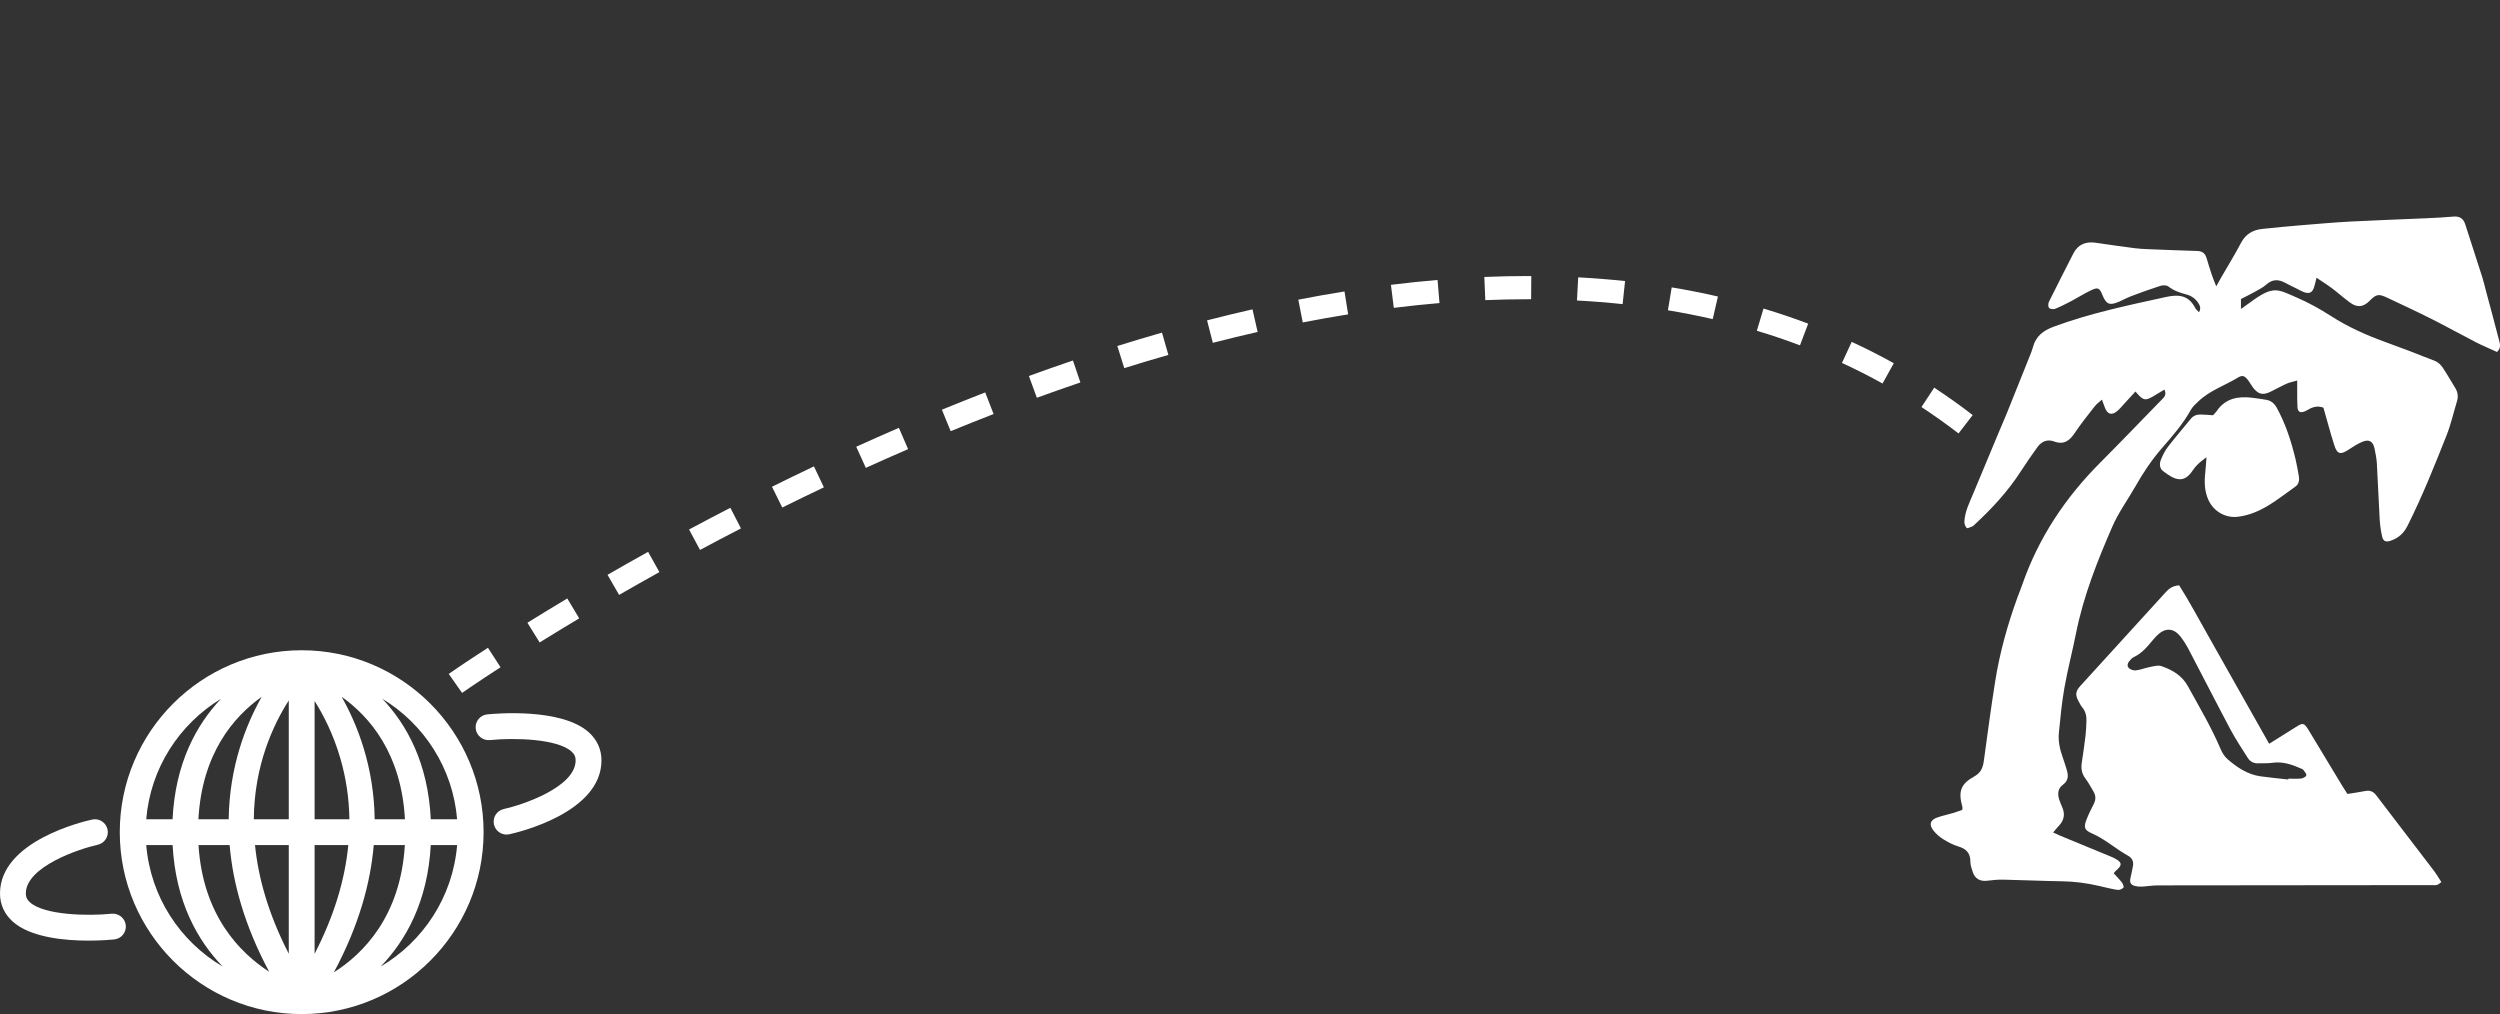 <?xml version="1.0" encoding="UTF-8"?><svg id="_イヤー_2" xmlns="http://www.w3.org/2000/svg" viewBox="0 0 305.515 123.928"><rect x="0" y="0" width="305.515" height="123.928" fill="#333333" stroke="none"/><defs><style>.cls-1{fill:none;}.cls-2{fill:#fff;}</style></defs><g id="_イヤー_2-2"><g><g id="_イヤー_1-2"><g><path class="cls-2" d="M264.505,47.611c-.41,.244-.768,.451-1.119,.669-1.225,.762-1.432,.734-2.421-.435-.444,.485-.88,.964-1.32,1.438-.308,.332-.592,.697-.942,.979-.644,.519-1.145,.363-1.456-.403-.114-.283-.213-.572-.379-1.021-.353,.321-.66,.532-.879,.813-.836,1.073-1.689,2.137-2.446,3.265-.636,.948-1.327,1.475-2.521,1.032-.813-.301-1.526-.015-2.026,.68-.693,.962-1.372,1.935-2.014,2.932-1.581,2.454-3.539,4.577-5.673,6.55-.077,.071-.146,.167-.238,.202-.246,.093-.636,.296-.726,.208-.184-.182-.301-.529-.285-.799,.072-1.244,.64-2.343,1.108-3.468,1.017-2.446,2.037-4.891,3.058-7.335,.363-.868,.743-1.729,1.096-2.602,.914-2.262,1.819-4.528,2.723-6.793,.142-.356,.295-.712,.39-1.082,.347-1.353,1.264-2.044,2.542-2.517,4.464-1.652,9.098-2.616,13.729-3.632,1.613-.354,2.781-.177,3.569,1.355,.088,.172,.263,.299,.459,.514,.252-.468,.132-.788-.079-1.118-.358-.561-.872-.904-1.499-1.067-.78-.203-1.515-.458-2.171-.967-.218-.17-.677-.17-.972-.076-1.194,.379-2.372,.811-3.545,1.252-.521,.196-1.012,.469-1.524,.691-1.137,.491-1.549,.32-2.013-.821-.358-.878-.535-.983-1.403-.574-.818,.387-1.584,.88-2.386,1.302-.646,.341-1.299,.678-1.976,.949-.216,.087-.613,.05-.753-.097-.132-.138-.127-.541-.024-.749,.971-1.968,1.977-3.919,2.969-5.876,.589-1.161,1.541-1.528,2.788-1.339,1.584,.24,3.172,.456,4.76,.664,.517,.068,1.042,.092,1.564,.114,2.02,.081,4.041,.163,6.062,.223,.618,.018,.962,.312,1.129,.886,.195,.669,.405,1.335,.626,1.996,.139,.415,.31,.82,.547,1.439,.284-.503,.463-.827,.647-1.148,.8-1.388,1.643-2.754,2.389-4.171,.565-1.073,1.445-1.573,2.582-1.696,1.595-.173,3.192-.32,4.79-.453,2.016-.167,4.033-.345,6.053-.452,3.066-.162,6.136-.261,9.203-.398,1.115-.05,2.23-.109,3.341-.206,.75-.066,1.201,.248,1.425,.937,.698,2.154,1.398,4.308,2.083,6.466,.179,.564,.309,1.144,.462,1.716,.53,1.985,1.073,3.967,1.581,5.957,.115,.449,.3,.95-.236,1.47-.843-.385-1.733-.752-2.587-1.19-1.799-.923-3.565-1.912-5.371-2.821-1.805-.909-3.639-1.762-5.468-2.622-1.065-.501-1.341-.436-2.17,.4-.734,.741-1.48,.839-2.339,.219-.763-.55-1.462-1.189-2.215-1.755-.58-.436-1.198-.82-1.911-1.302-.123,.478-.192,.813-.295,1.137-.221,.693-.586,.868-1.286,.608-.26-.097-.499-.248-.748-.372-.499-.25-1.006-.484-1.496-.751-.816-.445-1.551-.464-2.298,.197-.438,.387-.987,.654-1.503,.945-.514,.29-1.048,.544-1.61,.832v1.22c.406-.291,.728-.512,1.041-.745,2.94-2.188,3.397-1.677,5.739-.672,1.466,.629,2.881,1.417,4.224,2.28,2.07,1.33,4.281,2.321,6.582,3.154,2.063,.747,4.115,1.529,6.152,2.344,.358,.143,.69,.476,.915,.803,.532,.775,.98,1.608,1.486,2.402,.341,.535,.449,1.086,.265,1.695-.423,1.399-.745,2.838-1.281,4.192-1.478,3.727-2.964,7.451-4.768,11.042-.462,.919-1.106,1.494-2.034,1.815-.633,.219-.938,.09-1.081-.557-.15-.678-.247-1.375-.287-2.069-.131-2.263-.212-4.529-.344-6.793-.036-.623-.157-1.246-.289-1.858-.182-.844-.648-1.135-1.444-.818-.609,.243-1.175,.611-1.725,.976-.987,.654-1.394,.565-1.752-.564-.473-1.491-.873-3.006-1.319-4.565-.555-.22-1.117-.16-1.668,.129-.216,.114-.423,.252-.65,.337-.524,.198-.814,.036-.853-.524-.046-.66-.028-1.325-.035-1.988-.004-.373-.001-.746-.001-1.279-.544,.161-.948,.235-1.311,.399-.667,.301-1.304,.668-1.964,.985-.919,.441-1.49,.306-2.1-.488-.212-.276-.373-.591-.582-.87-.45-.601-.713-.733-1.322-.363-1.603,.974-3.436,1.572-4.817,2.908-.324,.313-.685,.625-.898,1.01-.954,1.727-2.238,3.199-3.522,4.672-1.244,1.427-2.289,2.98-3.222,4.629-.942,1.666-2.084,3.21-2.857,4.984-1.842,4.226-3.531,8.495-4.437,13.04-.442,2.22-1.019,4.414-1.415,6.642-.322,1.815-.493,3.659-.676,5.496-.101,1.017,.11,2.012,.457,2.977,.189,.525,.349,1.06,.514,1.592,.212,.685,.18,1.303-.463,1.778-.67,.494-.687,1.167-.45,1.882,.099,.297,.225,.586,.35,.874,.379,.868,.222,1.628-.436,2.302-.215,.221-.403,.468-.676,.788,.331,.151,.593,.281,.864,.392,2.093,.866,4.187,1.728,6.28,2.592,.097,.04,.193,.081,.286,.129,1.04,.532,1.076,.868,.175,1.623-.051,.043-.087,.104-.205,.248,.33,.362,.695,.722,1.004,1.124,.132,.171,.269,.543,.19,.628-.158,.171-.477,.315-.701,.281-.756-.114-1.502-.303-2.248-.478-1.499-.353-3.01-.554-4.556-.577-2.406-.035-4.811-.15-7.218-.2-.658-.014-1.321,.064-1.977,.137-.809,.091-1.435-.248-1.699-1.021-.146-.426-.308-.877-.308-1.317,0-1.044-.504-1.568-1.474-1.856-.659-.195-1.289-.539-1.878-.903-.436-.27-.84-.635-1.16-1.036-.58-.727-.401-1.298,.479-1.605,.623-.217,1.276-.349,1.911-.537,.392-.116,.775-.264,1.143-.392,0-.192,.023-.298-.003-.389-.515-1.817-.22-2.762,1.433-3.677,.831-.46,1.079-1.069,1.193-1.906,.441-3.248,.876-6.498,1.389-9.735,.557-3.521,1.517-6.944,2.736-10.294,.179-.491,.385-.974,.555-1.468,1.987-5.746,5.259-10.667,9.539-14.957,2.514-2.52,4.974-5.094,7.462-7.64,.317-.325,.702-.613,.391-1.289l-0-0Z"/><path class="cls-2" d="M277.304,90.892c1.146-.716,2.21-1.37,3.263-2.042,.853-.544,1.006-.533,1.548,.356,1.398,2.294,2.777,4.6,4.166,6.899,.179,.296,.372,.584,.587,.921,.731-.118,1.453-.213,2.165-.356,.581-.117,.997,.047,1.358,.523,2.345,3.083,4.71,6.152,7.058,9.233,.307,.403,.56,.849,.899,1.367-.165,.114-.327,.29-.524,.346-.227,.065-.485,.026-.729,.026-11.139,.009-22.277,.015-33.416,.034-.656,.001-1.311,.119-1.967,.152-.275,.014-.564-.013-.828-.087-.502-.141-.642-.417-.533-.95,.105-.51,.243-1.014,.32-1.528,.079-.53-.116-.935-.614-1.212-1.522-.844-2.816-2.046-4.443-2.742-.905-.388-.988-.762-.626-1.684,.254-.648,.565-1.275,.882-1.896,.282-.552,.259-1.065-.067-1.584-.316-.502-.579-1.043-.938-1.509-.464-.602-.572-1.24-.458-1.966,.173-1.103,.328-2.208,.46-3.317,.07-.587,.084-1.182,.11-1.774,.027-.612-.114-1.171-.513-1.66-.175-.214-.301-.469-.436-.712-.433-.782-.398-1.247,.19-1.893,3.476-3.821,6.962-7.633,10.435-11.455,.411-.453,.857-.799,1.657-.851,1.282,2.03,2.436,4.213,3.656,6.355,1.226,2.152,2.433,4.315,3.65,6.472,1.213,2.15,2.427,4.299,3.688,6.533h0Zm2.343,4.366l.009-.102c.523,0,1.052,.041,1.568-.018,.233-.027,.59-.222,.624-.394,.038-.189-.226-.442-.369-.66-.035-.053-.109-.088-.171-.116-1.155-.513-2.319-.947-3.631-.746-.546,.084-1.113,.03-1.669,.059-.58,.031-1.027-.195-1.327-.675-.702-1.12-1.447-2.22-2.067-3.384-1.736-3.262-3.412-6.556-5.128-9.828-.29-.554-.625-1.095-1.009-1.587-.848-1.085-1.873-1.13-2.846-.171-.174,.171-.343,.349-.5,.535-.697,.829-1.37,1.681-2.398,2.142-.123,.055-.228,.162-.325,.262-.277,.287-.559,.655-.3,1.008,.163,.223,.602,.375,.894,.343,.581-.063,1.139-.304,1.718-.414,.468-.089,1.005-.251,1.418-.108,1.331,.46,2.513,1.136,3.243,2.468,1.375,2.506,2.839,4.963,3.963,7.602,.2,.47,.482,.963,.861,1.29,1.167,1.007,2.44,1.877,4.019,2.103,1.137,.163,2.283,.264,3.424,.392h0Z"/><path class="cls-2" d="M269.647,55.869c-.46,.369-.768,.58-1.032,.837-.248,.242-.475,.515-.666,.803-1.093,1.649-2.209,1.137-3.606,.064-.436-.335-.461-.888-.281-1.35,.224-.575,.512-1.151,.887-1.638,.891-1.159,1.855-2.261,2.775-3.398,.316-.39,.723-.537,1.193-.531,.485,.006,.97,.056,1.527,.09,.125-.139,.308-.3,.44-.496,1.055-1.562,2.594-1.851,4.317-1.646,.586,.07,1.171,.156,1.753,.256,.588,.101,.988,.442,1.279,.97,1.082,1.968,1.764,4.081,2.289,6.25,.164,.676,.276,1.365,.402,2.049,.093,.508,.04,1.014-.403,1.327-2.178,1.538-4.221,3.343-7.026,3.694-1.515,.19-2.977-.646-3.617-2.062-.491-1.087-.503-2.225-.376-3.383,.059-.539,.087-1.082,.146-1.838h0Z"/><g><path class="cls-2" d="M36.868,79.465c-12.258,0-22.231,9.973-22.231,22.231s9.973,22.231,22.231,22.231,22.23-9.973,22.23-22.231-9.972-22.231-22.23-22.231Zm18.994,20.653h-3.217c-.333-6.887-2.942-11.578-5.922-14.723,5.089,3.089,8.624,8.477,9.139,14.723h0Zm-13.165,0h-4.251v-14.455c1.096,1.74,2.302,4.1,3.147,7.015,.706,2.436,1.071,4.918,1.104,7.439h0Zm-7.407,0h-4.274c.054-6.545,2.334-11.491,4.274-14.518v14.518Zm0,3.156v13.279c-2.514-4.882-3.734-9.324-4.127-13.279h4.127Zm3.156,0h4.117c-.414,4.327-1.783,8.763-4.117,13.285v-13.285Zm-6.463-18.123c-1.958,3.47-3.951,8.558-4.035,14.967h-3.701c.433-8.045,4.32-12.544,7.736-14.967h0Zm-3.921,18.123c.389,4.612,1.799,9.802,4.83,15.477-3.571-2.304-8.109-6.895-8.632-15.477h3.803Zm12.741,15.55c3.058-5.704,4.48-10.919,4.87-15.55h3.803c-.52,8.705-5.091,13.283-8.673,15.55Zm4.984-18.706c-.084-6.409-2.078-11.497-4.035-14.967,3.416,2.424,7.302,6.923,7.735,14.967h-3.7Zm-18.776-14.723c-2.981,3.145-5.589,7.835-5.923,14.723h-3.217c.515-6.246,4.05-11.633,9.139-14.723Zm-9.139,17.879h3.221c.373,6.966,3.082,11.695,6.124,14.848-5.201-3.067-8.823-8.518-9.345-14.848h0Zm28.646,14.848c3.042-3.153,5.751-7.882,6.124-14.848h3.221c-.522,6.33-4.144,11.78-9.345,14.848h0Z"/><path class="cls-2" d="M10.823,114.95c-2.928,0-7.111-.382-9.285-2.345-1.006-.908-1.538-2.089-1.538-3.416,0-6.382,10.108-8.781,11.26-9.035,.854-.186,1.692,.351,1.879,1.203,.187,.852-.351,1.693-1.202,1.88-2.278,.503-8.781,2.677-8.781,5.952,0,.437,.149,.758,.496,1.072,1.752,1.582,7.056,1.701,9.99,1.402,.849-.086,1.64,.543,1.729,1.411,.089,.867-.542,1.641-1.408,1.73-.323,.033-1.545,.146-3.14,.146v-0Z"/><path class="cls-2" d="M61.904,101.989c-.725,0-1.378-.502-1.54-1.24-.187-.852,.351-1.693,1.202-1.88,2.278-.503,8.781-2.677,8.781-5.952,0-.437-.149-.758-.496-1.072-1.751-1.581-7.053-1.701-9.99-1.402-.845,.089-1.641-.543-1.729-1.411-.089-.867,.542-1.641,1.408-1.73,.915-.092,9.066-.833,12.425,2.199,1.006,.908,1.538,2.089,1.538,3.416,0,6.382-10.108,8.781-11.26,9.035-.114,.025-.227,.037-.339,.037h0Z"/></g><path class="cls-2" d="M56.468,84.676l-1.629-2.32c.069-.049,1.734-1.216,4.789-3.195l1.542,2.379c-3.005,1.947-4.686,3.125-4.702,3.137h-0Zm9.479-6.165l-1.495-2.408c1.475-.916,3.103-1.91,4.872-2.969l1.456,2.432c-1.754,1.051-3.37,2.037-4.832,2.945h0Zm9.711-5.809l-1.415-2.456c1.575-.908,3.231-1.848,4.961-2.81l1.377,2.478c-1.717,.954-3.36,1.886-4.923,2.787h0Zm9.888-5.497l-1.339-2.498c1.63-.874,3.313-1.759,5.045-2.652l1.299,2.519c-1.718,.886-3.388,1.765-5.005,2.631h0Zm10.052-5.183l-1.259-2.539c1.673-.829,3.383-1.66,5.129-2.488l1.216,2.561c-1.731,.822-3.428,1.645-5.086,2.467h0Zm10.211-4.847l-1.172-2.582c1.71-.775,3.448-1.547,5.212-2.31l1.125,2.602c-1.749,.757-3.472,1.52-5.165,2.29Zm133.537-4.205c-1.465-1.127-2.989-2.212-4.531-3.226l1.558-2.369c1.6,1.053,3.182,2.179,4.702,3.349l-1.728,2.246Zm-123.166-.279l-1.077-2.623c1.745-.716,3.511-1.422,5.297-2.113l1.023,2.643c-1.768,.685-3.517,1.384-5.244,2.094h0Zm10.528-4.08l-.97-2.664c1.778-.646,3.573-1.278,5.383-1.892l.91,2.684c-1.789,.607-3.564,1.231-5.323,1.872h-0Zm103.35-1.745c-1.611-.894-3.279-1.74-4.957-2.516l1.19-2.572c1.741,.804,3.471,1.682,5.143,2.609l-1.375,2.478h0Zm-92.665-1.877l-.847-2.705c1.829-.572,3.665-1.123,5.457-1.636l.78,2.725c-1.77,.507-3.584,1.051-5.391,1.616h0Zm82.577-2.786c-1.71-.645-3.485-1.246-5.274-1.783l.815-2.715c1.852,.557,3.689,1.178,5.46,1.846l-1.001,2.652Zm-71.753-.309l-.707-2.744c1.849-.477,3.717-.93,5.553-1.347l.628,2.764c-1.81,.411-3.651,.857-5.474,1.327Zm10.988-2.492l-.543-2.781c1.901-.371,3.799-.709,5.642-1.004l.448,2.799c-1.812,.29-3.677,.622-5.547,.986h0Zm50.101-.406c-1.78-.409-3.622-.772-5.476-1.079l.464-2.797c1.91,.316,3.811,.691,5.647,1.114l-.636,2.762h-0Zm-38.975-1.377l-.349-2.812c1.914-.238,3.83-.438,5.695-.595l.238,2.824c-1.829,.154-3.708,.351-5.585,.583h0Zm27.963-.454c-1.816-.194-3.693-.343-5.578-.443l.15-2.83c1.935,.102,3.862,.256,5.728,.455l-.301,2.818Zm-16.78-.487l-.119-2.832c1.788-.075,3.582-.113,5.331-.113l.407,.001-.021,2.834-.387-.001c-1.71,0-3.463,.038-5.212,.111h-0Z"/></g></g><rect class="cls-1" x="0" width="305.515" height="123.928"/></g></g></svg>